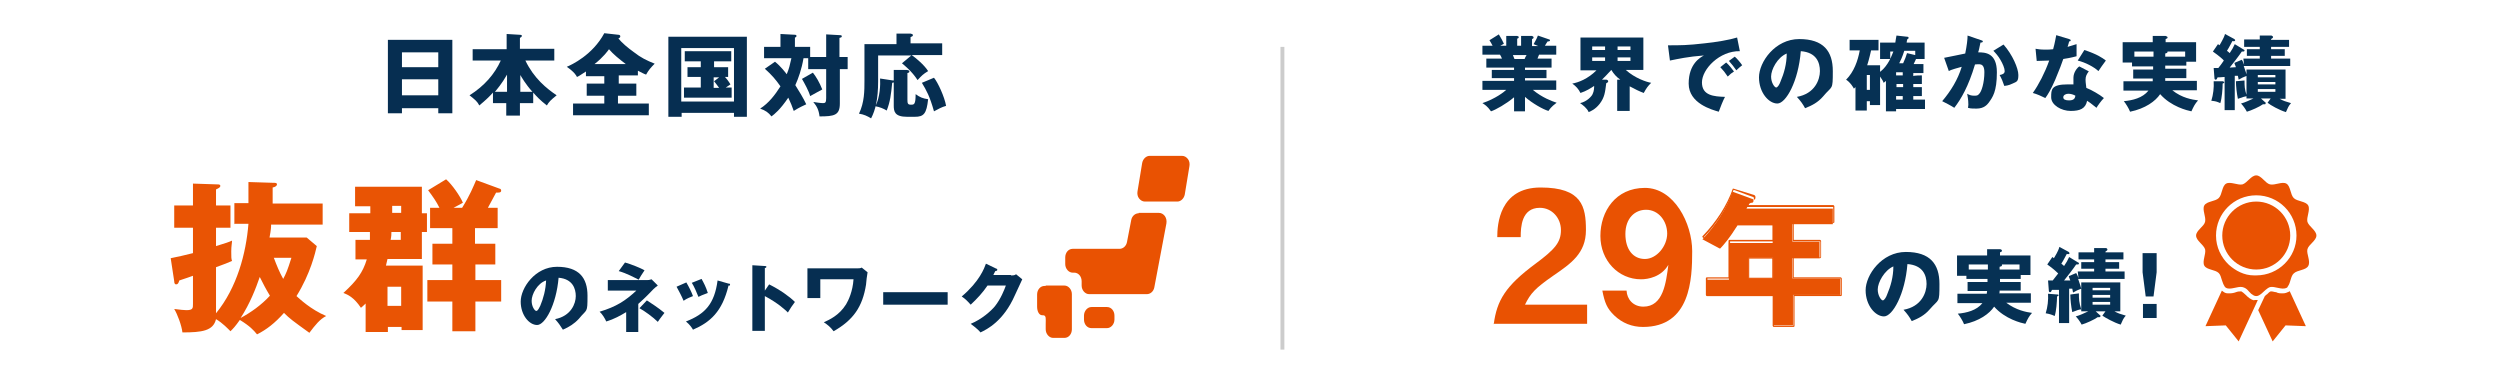 <?xml version="1.0" encoding="UTF-8"?>
<svg xmlns="http://www.w3.org/2000/svg" version="1.1" viewBox="0 0 640 95">
  <defs>
    <style>
      .cls-1 {
        fill: #e85304;
      }

      .cls-2 {
        fill: #062e51;
      }

      .cls-3 {
        fill: #e95404;
      }

      .cls-4 {
        fill: #ccc;
      }

      .cls-5 {
        fill: #063154;
      }

      .cls-6 {
        fill: #e95202;
      }
    </style>
  </defs>
  <!-- Generator: Adobe Illustrator 28.6.0, SVG Export Plug-In . SVG Version: 1.2.0 Build 709)  -->
  <g>
    <g id="_レイヤー_1" data-name="レイヤー_1">
      <g>
        <path class="cls-6" d="M285.3,81.8c0,1.2-.9,2.2-1.9,2.2h-4c-1.1,0-1.9-1-1.9-2.2v-1c0-1.2.9-2.2,1.9-2.2h4c1.1,0,1.9,1,1.9,2.2v1Z"/>
        <path class="cls-6" d="M267.7,73.2h-.3c-1.1,0-1.9,1-1.9,2.2v3.1c0,1.2.5,2.2,1.3,2.2h.2c.9,0,.7,1,.7,2.2v1.4c0,1.2.9,2.2,1.9,2.2h2.9c1.1,0,1.9-1,1.9-2.2v-9c0-1.2-.9-2.2-1.9-2.2h-4.8Z"/>
        <path class="cls-6" d="M291.5,54.6c-.9,0-1.7.7-1.9,1.7l-1.1,5.7c-.2,1-1,1.7-1.9,1.7h-12c-1.1,0-1.9,1-1.9,2.2v1.7c0,1.2.9,2.2,1.9,2.2h.4c1.1,0,1.9,1,1.9,2.2v1.1c0,1.2.9,2.2,1.9,2.2h14.8c.9,0,1.7-.7,1.9-1.7l3.1-16.4c.1-.7,0-1.3-.4-1.9-.4-.5-.9-.8-1.5-.8h-5.2Z"/>
        <path class="cls-6" d="M303.3,49.8c-.2,1-1,1.8-1.9,1.8h-8.3c-.6,0-1.1-.3-1.5-.8s-.5-1.2-.4-1.8l1.2-7.3c.2-1,1-1.8,1.9-1.8h8.3c.6,0,1.1.3,1.5.8s.5,1.2.4,1.8l-1.2,7.3Z"/>
      </g>
      <g>
        <path class="cls-5" d="M487.3,79.3c4.6-.8,5.9-4.4,5.9-6.6s-.9-4.8-4.9-5.1c-.6,7.7-3.8,13.4-6,13.4s-4.7-2.8-4.7-6.7,4.1-9.8,10.3-9.8,8.6,3.1,8.6,8.2-.1,3.7-2.5,6.5c-1.3,1.5-2.8,2.3-4.6,3-.6-1.1-1.1-1.8-2.1-2.9ZM480.7,74.1c0,1.6.9,2.8,1.3,2.8s.9-.9,1.1-1.5c.9-2.1,1.6-4.5,1.6-7.2-2.3,1-4,4.1-4,5.9Z"/>
        <path class="cls-5" d="M517.3,72.1v2.3h-5.4c0,.3,0,.6-.1.7h8.1v2.4h-6.3c2.5,1.9,5.1,2.4,6.6,2.6-.8.9-1.1,1.5-1.7,2.8-1-.2-5.2-1.2-8-4.4-1.2,1.8-3.8,3.7-7.7,4.5-.3-.8-1.1-2.1-1.6-2.7,2.2-.2,4.8-.8,6.3-2.7h-6.4v-2.4h7.5c0-.2.1-.4.1-.7h-5v-2.3h5.1v-.8h-5.4v-.8h-2.4v-5.2h7.7v-1.6h3.3c.3,0,.5.2.5.4s-.2.3-.5.4v.8h7.8v5h-2.5v1h-5.3v.8h5.3ZM508.9,67.7h-4.9v1.3h4.9v-1.3ZM512,69h5v-1.3h-4.5s0,0,0,.2c0,.3-.3.3-.6.4v.7h0Z"/>
        <path class="cls-5" d="M526.8,75.4c0,0,.2,0,.2.2,0,.2-.3.2-.4.3,0,1.3-.2,3.8-.6,5-.9-.4-1.2-.5-2.3-.7.5-1.6.7-3.4.6-5l2.5.2ZM531.9,69.5h4.2v-.7h-3.3v-1.7h3.3v-.7h-4v-1.8h4v-1.1h3c.2,0,.4.2.4.4s-.2.3-.5.5v.2h4.6v1.8h-4.6v.7h3.5v1.7h-3.5v.7h4.9v1.9h-11.9c.5,1.5.7,2,.8,2.5-1.1.4-1.2.5-2.1,1,0-.2-.2-.8-.2-1h-.8v8.8h-2.6v-8.5c-1.1,0-1.4,0-1.8,0-.2.5-.3.6-.5.6s-.3-.2-.3-.4l-.2-2.6h1.2c.4-.5.8-1,1.4-1.8,0,0-1.2-1.2-2.8-2.3l1.3-1.9c0,0,.3.2.4.3,1.1-1.8,1.3-2.5,1.4-2.9l2.4,1.3c0,0,.2.2.2.3,0,.3-.4.3-.7.2-.3.5-.8,1.6-1.4,2.5.4.3.5.4.7.6.7-1.1.8-1.2,1.3-2.3l2.3,1.4c0,0,.2,0,.2.2s0,.3-.4.3h-.3c-.5.8-2.6,3.5-3.1,4.1.3,0,1.4,0,1.6,0-.3-.7-.3-.8-.4-1.1l1.9-.8c.2.3.3.5.6,1.3l-.2-1.7h0ZM532.2,75.1c0,1.5,0,2.2.6,4.1-.6,0-1.2.3-2.3.7-.3-1.4-.5-3.3-.5-4.5l2.2-.3ZM537.7,80.7c0,0,0,.2,0,.3,0,.2-.2.2-.3.2h-.4c-.8.6-3,1.6-4.1,1.9-.4-.8-1.1-1.7-1.5-2.1,1.1-.3,2.1-.8,3.2-1.3h-1.8v-7.4h10v7.4h-1.5c.9.5,1.5.7,2.9,1.1-.7.8-.8,1.2-1.3,2.3-1.7-.5-4-1.8-4.7-2.3l.8-1.1h-2.5l1.1,1ZM540.2,74.3v-.6h-4.5v.6h4.5ZM535.7,75.5v.7h4.5v-.7h-4.5ZM535.7,77.3v.7h4.5v-.7h-4.5Z"/>
        <path class="cls-5" d="M552.1,64.8v4.9l-.8,6.2h-2l-.8-6.2v-4.9h3.6ZM548.6,77.8h3.5v3.6h-3.5v-3.6Z"/>
      </g>
      <g id="_x32_2年">
        <g>
          <path class="cls-1" d="M454,83.6c-.1,0-.1,0-.1,0v-7.8h-16.9c-.1,0-.1,0-.1,0v-4.2c0,0,.1,0,.1,0h5.6v-9.4c0,0,.1,0,.1,0h11.1v-4.5h-9c-2.2,3.5-3.4,4.8-4.4,5.9,0,0-.1,0-.2,0h0l-4.3-2.3s-.1,0-.1,0h0c3.4-3.6,6.2-7.9,7.7-12.2,0,0,0,0,.1,0h0l4.9,1.8c.3,0,.4.3.4.5s-.1.4-.3.5h-.1c-.4,0-.6.2-.6.2h-.1c0,0-.5.9-.7,1.3h22c.1,0,.1,0,.1,0v4c0,0-.1,0-.1,0h-10.2v4.5h6.8c.1,0,.1,0,.1,0v4.2c0,0-.1,0-.1,0h-6.8v5.2h12.1c.1,0,.1,0,.1,0v4.2c0,0-.1,0-.1,0h-12v7.8c0,0-.1,0-.1,0h-4.9ZM453.9,71.2v-5.2h-6.2v5.2h6.2Z"/>
          <path class="cls-1" d="M443.8,48.6l4.9,1.8c.2,0,.3.2.3.4s-.1.3-.2.4c-.1,0-.8.2-.8.3-.1,0-.8,1.4-.9,1.5h22.2v4h-10.3v4.8h7v4.1h-7v5.4h12.2v4.2h-12.1v7.9h-5v-7.9h-17v-4.2h5.8v-9.5h11.3v-4.8h-9.2c-2.3,3.6-3.5,5-4.5,6l-4.3-2.3c3.6-3.7,6.2-8.1,7.6-12.1M447.6,71.3h6.4v-5.4h-6.4v5.4M443.8,48.3h-.1c-.1,0-.1,0-.1,0-1.5,4.3-4.3,8.6-7.7,12.1q-.1,0-.1.2c0,0,.1.2.1.2l4.3,2.3h.1q.1,0,.2,0h.1c1-1.1,2.2-2.5,4.4-6h8.8v4.3h-11c-.1,0-.3,0-.3.3v9.3h-5.5c-.1,0-.3,0-.3.3v4.2c0,0,.1.3.3.3h16.8v7.6c0,0,.1.3.3.3h5c.1,0,.3,0,.3-.3v-7.6h11.8c.1,0,.3,0,.3-.3v-4.2c0,0-.1-.3-.3-.3h-12v-4.9h6.7c.1,0,.3,0,.3-.3v-4.1c0,0-.1-.3-.3-.3h-6.7v-4.3h10.1c.1,0,.3,0,.3-.3v-4c0,0-.1-.3-.3-.3h-21.7c.2-.4.5-.9.6-1.1h.1c0,0,.2-.2.6-.3h.2c.2,0,.3-.3.3-.6s-.1-.5-.4-.6l-5.2-1.6c.1,0,0,0,0,0h0ZM447.8,66.2h5.9v4.9h-5.9v-4.9h0Z"/>
        </g>
        <g>
          <path class="cls-6" d="M382.4,83c.8-6.1,3-9.8,10.7-15.5,5-3.7,6.5-5.5,6.5-8.6s-2.3-5.7-5.4-5.7c-4.7,0-4.9,4.9-4.9,7.5h-6c0-3.1.5-12.7,11.1-12.7s11.6,4.9,11.6,10.9-3.9,8.6-8.4,11.7c-4.6,3.2-5.8,4.5-7.2,7.4h15.9v4.9h-24Z"/>
          <path class="cls-6" d="M420.6,83.7c-2.8,0-5.3-1-7.3-2.9-1.9-1.8-2.5-3.3-3.1-6.4h6.2c.1,2.2,1.7,4.1,4.3,4.1,5.1,0,5.8-6.1,6.4-10.7-1.8,3.1-5.2,3.7-7,3.7-5.8,0-10.4-4.8-10.4-11.1s3.9-12.3,11.4-12.3,12.1,9.1,12.1,16.2-.4,19.4-12.6,19.4ZM421.4,53.7c-2.9,0-5.3,2.2-5.3,6.2s2,6.4,5,6.4,5.7-3.3,5.7-6.5-2.2-6.1-5.4-6.1Z"/>
        </g>
      </g>
      <g>
        <path class="cls-5" d="M390.5,28.5h-2.9v-3.6c-2,1.7-4.7,3.2-5.9,3.6-1-1.4-1.6-1.7-2.2-2.1,3.3-1.1,5.6-2.9,6.1-3.4h-6.1v-2.3h8.1v-.7h-5.7v-2.1h5.7v-.6h-7.1v-2.3h4c-.1-.3-.4-.9-.5-1h-4.5v-2.3h2.6c-.3-.6-.5-.9-.8-1.4l2.4-1.5c.5.8,1.1,1.9,1.3,2.4l-.9.5h1.5v-2.5h2.8c.2.1.4.1.4.3s-.1.3-.4.4v1.8h1v-2.5h2.8c.1.1.4.1.4.4s-.3.3-.4.4v1.8h1.6l-1.2-.5c.2-.4.8-1.3,1.1-2.2l2.9,1c.1,0,.2.1.2.2,0,.3-.3.3-.6.3-.2.3-.3.4-.7,1.1h2.9v2.3h-4.4c-.2.4-.3.8-.4,1h3.6v2.3h-6.8v.6h5.5v2.1h-5.5v.6h8v2.4h-6c2.4,2,4.9,2.9,6.1,3.3-1.5,1.1-1.8,1.7-2.1,2.1-1.4-.4-4.2-2-6-3.6v3.7h0ZM387.3,14.1c.1.3.2.5.4,1h2.6c.1-.3.2-.5.5-1h-3.5Z"/>
        <path class="cls-5" d="M417.1,28.4h-3.1v-8h.8c-1-.7-1.7-1.5-2.3-2.5h0c-1,1.1-1.8,1.9-2.4,2.5h1.2c.1.1.4.1.4.4s-.3.4-.5.5c-.3,2.3-.4,3.6-1.7,5.3-1.1,1.4-2.3,1.9-2.8,2.1-.4-1-1.6-1.9-2.2-2.3,1.8-.4,3-1.8,3.2-2.3.4-.8.4-1.7.4-2.1-.9.6-2,1.3-3.5,1.8-.5-1-1.1-1.7-2.1-2.4,1.6-.3,4-1.2,6.2-3.4h-4.1v-8.4h16.1v8.3h-4.5c2.3,2.1,5.3,3.1,6.5,3.3-.8.8-1.2,1.3-1.9,2.6-1.1-.4-2.3-1-3.6-1.7v6.3h-.1ZM410.9,11.9h-3.3v.9h3.3v-.9ZM410.9,14.7h-3.3v.9h3.3v-.9ZM414.1,12.8h3.3v-.9h-3.3v.9ZM414.1,15.6h3.3v-.9h-3.3v.9Z"/>
        <path class="cls-5" d="M445.4,13.1c-5.2-.1-9.7,4.6-9.7,8s3.1,3.6,5.9,3.7c-.5.9-1.2,2.7-1.6,3.8-1.7-.5-7.7-2.1-7.7-7.2s3-6.7,3.9-7.2c-4.1.3-6.7.9-8.7,1.3l-.5-3.9c3.2,0,5,0,9.3-.5,3-.3,6.5-.9,8.4-1.5l.7,3.5ZM441.9,16c.6.5,1.5,1.6,2,2.3-.6.4-.9.6-1.6,1.3-.8-1.2-1-1.4-1.9-2.4l1.5-1.2ZM444.1,14.5c.6.5,1.5,1.6,1.9,2.2-.5.4-.9.7-1.5,1.3-.8-1.1-1-1.4-1.9-2.4l1.5-1.1Z"/>
        <path class="cls-5" d="M460,24.8c4.6-.8,5.9-4.4,5.9-6.6s-.9-4.8-4.9-5.1c-.6,7.7-3.8,13.4-6,13.4s-4.7-2.8-4.7-6.7,4.1-9.8,10.3-9.8,8.6,3.1,8.6,8.2-.1,3.6-2.5,6.5c-1.3,1.5-2.8,2.3-4.6,3-.6-1.1-1.1-1.8-2.1-2.9ZM453.4,19.6c0,1.6.9,2.8,1.3,2.8s.9-.9,1.1-1.5c.9-2.1,1.6-4.5,1.6-7.2-2.4,1-4,4.1-4,5.9Z"/>
        <path class="cls-5" d="M492,19.3v2.2h-2.2v.8h2.2v2.3h-2.2v.9h3v2.4h-7.4v.6h-2.6v-7.8c-.2.2-.3.3-.6.5-.1-.4-.4-.9-.9-1.6v7.3h-2.6v-1h-.8v2.4h-2.9v-6c-.1.1-.3.3-.4.4-.2-.4-.9-1.6-2-2.3,2-2,3-4.8,3.5-7.5h-2.6v-2.7h7.4v2.7h-1.9c-.1.4-.5,2.3-1,3.8h3.3v1.7c2.2-1.7,3-4.3,3.4-5.2h-.8v1.9h-2.6v-4.2h3.9c.1-.6.2-1.4.3-1.8l2.7.3c.3,0,.4.1.4.3s-.2.3-.3.3c-.1.3-.2.6-.2.9h4.6v4.2h-2.2c-.2.4-.2.5-.6,1.3h2.5v2.3h-2.6v.8c0-.2,2.2-.2,2.2-.2ZM477.9,19.2v3.8h.8v-3.8h-.8ZM487.1,19.3v-.8h-1.7v.8h1.7ZM485.5,21.5v.8h1.7v-.8h-1.7ZM487.1,24.6h-1.7v.9h1.7v-.9ZM490.3,14.1v-1.1h-2.8c-.5,1.6-1,2.6-1.3,3.2h1c.5-1.1.7-1.6,1-2.6l2.1.5Z"/>
        <path class="cls-5" d="M507.2,10.3c.2.1.4.1.4.3,0,.3-.4.3-.6.3-.3,1.4-.4,2-.6,2.5,1.8,0,4.8.1,4.8,5.1s-1.1,6.4-2.1,7.8c-.4.5-1.2,1.5-3.1,1.5s-1.6-.1-2.2-.2c0-.2.1-.4.1-.8s0-1.2-.3-2.8c.5.3,1,.5,1.8.5s.9-.1,1.2-.4c.7-.6,1.4-3,1.4-5.6s-1.5-2-2.4-2c-1.7,5.7-3.6,8.9-5.3,11.1-.9-.6-2.3-1.3-3.1-1.7,2.2-2.6,4-5.5,5-8.8-1,.3-2.7.7-3.3,1.1l-1.2-3.4c.9-.2,4.6-.9,5.4-1.1.4-2,.6-3.6.6-4.6l3.5,1.2ZM512.9,11.4c2.3,2.6,3.8,6.1,3.8,7.8s-.4,1.7-1.5,2.2c-.2.1-1,.5-2.1.6-.4-1.2-.7-1.9-1.2-2.8.6-.1,1.3-.3,1.3-1s-.5-1.9-1.1-2.9c-.5-.9-1.3-1.8-1.8-2.3l2.6-1.6Z"/>
        <path class="cls-5" d="M521.2,12.5c.6.1,1.2.2,2.3.2s1.2,0,2.1-.1c.5-1.8.6-2.7.8-3.6l3.3,1c.3.1.4.2.4.3,0,.3-.3.3-.4.3,0,.1-.3,1.1-.4,1.4,1-.3,1.7-.5,2.3-.7,0,.9,0,2.3,0,3.1-1.5.4-2.7.6-3.4.7-.3.9-1,2.8-2.1,5.4-1.1,2.5-1.9,3.8-2.5,4.6-1-.5-2.1-1-3.2-1.3,1.5-2.1,3.1-5.2,4.2-8.3-.5,0-2.5.1-3.2.1l-.3-3.1ZM534.7,18.3c-.5.7-.8,1.2-.8,2.1s.2,1.7.2,2.1c1.3.5,3.4,1.7,4.5,2.6-.7.7-1.7,2.1-1.9,2.5-1.6-1.3-1.8-1.4-2.4-1.8-.4,2-1.8,2.6-4.2,2.6s-5-1.5-5-3.5,0-3.3,4.3-3.3,1,0,1.4.1c0-.1,0-1.7,0-1.8,0-1.4,1-2.6,1.5-2.9l2.5,1.3ZM529.5,24c-.6,0-1.3.3-1.3.9s.6.8,1.5.8c1.4,0,1.5-.7,1.6-1.2-.5-.3-1.2-.5-1.8-.5ZM533.6,12.8c3.3,1.1,4.6,2,5.5,2.7-.7.9-1.5,2.1-1.9,2.7-1.2-1.1-3.3-2.2-5.3-2.7l1.7-2.7Z"/>
        <path class="cls-5" d="M559.7,17.6v2.4h-5.4c0,.3,0,.6,0,.7h8.1v2.4h-6.3c2.5,2,5.1,2.4,6.6,2.6-.8.9-1.1,1.5-1.7,2.8-1-.2-5.2-1.2-8-4.4-1.2,1.8-3.8,3.7-7.7,4.5-.3-.8-1.1-2.1-1.6-2.7,2.2-.2,4.8-.8,6.3-2.7h-6.4v-2.4h7.5c0-.2,0-.4,0-.7h-5v-2.3h5.1v-.8h-5.4v-1h-2.4v-5.2h7.7v-1.6h3.3c.3.1.5.2.5.4s-.2.3-.5.4v.8h7.8v5h-2.5v1h-5.4v.8s5.4,0,5.4,0ZM551.3,13.2h-4.9v1.3h4.9v-1.3ZM554.4,14.5h5v-1.3h-4.5,0c0,.4-.3.4-.6.5v.8Z"/>
        <path class="cls-5" d="M569.2,20.9c0,0,.2.1.2.2,0,.2-.3.2-.4.3,0,1.3-.2,3.8-.6,5-.9-.4-1.2-.5-2.3-.6.5-1.6.7-3.4.6-5h2.5ZM574.3,15h4.2v-.7h-3.3v-1.7h3.3v-.6h-4v-1.9h4v-1h3c.2.1.4.2.4.4s-.2.3-.5.5v.2h4.6v1.8h-4.6v.6h3.5v1.7h-3.5v.7h4.9v1.9h-11.9c.5,1.5.7,2,.8,2.5-1.1.4-1.2.5-2.1,1,0-.2-.2-.8-.2-1h-.8v8.8h-2.6v-8.5c-1.1.1-1.4.1-1.8.1-.2.5-.3.6-.5.6s-.3-.2-.3-.4l-.2-2.6h1.2c.4-.5.8-1,1.4-1.9,0-.1-1.2-1.2-2.8-2.3l1.3-1.9c0,.1.3.1.4.3,1.1-1.9,1.3-2.5,1.4-2.9l2.4,1.3c0,.1.2.1.2.3,0,.3-.4.3-.7.2-.3.5-.8,1.6-1.4,2.5.4.3.5.4.7.6.7-1.1.8-1.2,1.3-2.3l2.3,1.4c0,0,.2.1.2.2s0,.3-.4.3h-.3c-.5.8-2.6,3.5-3.1,4.1.3,0,1.4-.1,1.6-.1-.3-.7-.3-.8-.4-1.1l1.9-.8c.2.3.3.5.6,1.3l-.2-1.6h0ZM574.6,20.6c0,1.5,0,2.2.6,4-.6.1-1.2.3-2.3.7-.3-1.4-.5-3.3-.5-4.5l2.2-.2ZM580,26.2c0,.1,0,.2,0,.3,0,.2-.2.2-.3.2h-.4c-.8.6-3,1.6-4.1,1.9-.4-.8-1.1-1.7-1.5-2.1,1.1-.3,2.1-.8,3.2-1.3h-1.8v-7.4h10v7.5h-1.5c.9.5,1.5.7,2.9,1.1-.7.8-.8,1.2-1.3,2.3-1.7-.5-4-1.8-4.7-2.4l.8-1.1h-2.5l1.1,1ZM582.5,19.8v-.6h-4.5v.6h4.5ZM578,21v.6h4.5v-.6h-4.5ZM578,22.8v.7h4.5v-.7h-4.5Z"/>
      </g>
      <g>
        <path class="cls-6" d="M577.1,76.9c-1-.2-1.7-.9-2.3-1.5-.3-.3-.8-.7-1-.8h-.2c-.3,0-.7,0-1.2.2s-1.1.3-1.7.3-1,0-1.5-.4c0,0-.3-.2-.4-.3l-4.2,9.1,5.2-.2,3.3,4.1,4.4-9.5.5-1.1c-.2,0-.3,0-.5,0,0,0-.2,0-.4,0Z"/>
        <path class="cls-6" d="M585.9,74.7c-.4.2-.9.4-1.5.4h0c-.6,0-1.2,0-1.7-.3-.4,0-.8-.2-1.2-.2h-.2c-.2,0-.7.5-1,.8-.2,0-.3.3-.5.4l-1.7,3.6,3.7,8,3.3-4.1,5.2.2-4.2-9.1c.1.2,0,.2-.2.3Z"/>
        <path class="cls-6" d="M577.6,51.6c-4.8,0-8.7,3.9-8.7,8.7s3.9,8.7,8.7,8.7,8.7-3.9,8.7-8.7-3.9-8.7-8.7-8.7Z"/>
        <path class="cls-6" d="M590.7,63.8c.3-1.2,2.3-2.2,2.3-3.5s-1.9-2.3-2.3-3.5c-.3-1.2.8-3.1.2-4.2-.6-1.1-2.8-1-3.7-1.9s-.8-3.1-1.9-3.7c-1.1-.6-2.9.5-4.2.2-1.2-.3-2.2-2.3-3.5-2.3s-2.3,1.9-3.5,2.3c-1.2.3-3.1-.8-4.2-.2-1.1.6-1,2.8-1.9,3.7s-3.1.8-3.7,1.9c-.6,1.1.5,2.9.2,4.2-.3,1.2-2.3,2.2-2.3,3.5s1.9,2.3,2.3,3.5c.3,1.2-.8,3.1-.2,4.2s2.8,1,3.7,1.9c.4.4.6,1.1.8,1.8.2.6.4,1.2.7,1.6,0,.2.3.3.4.4,1.1.6,3-.5,4.2-.2s1.5,1.1,2.2,1.7c.4.3.8.6,1.3.6s.9-.3,1.3-.6c.7-.6,1.4-1.4,2.2-1.7h0c1.2-.3,3.1.8,4.2.2.2,0,.3-.2.4-.4.7-.9.7-2.6,1.5-3.3.9-.9,3.1-.8,3.7-1.9.7-1.2-.5-3.1-.2-4.3ZM577.6,70.5h-.6c-2.5,0-4.7-1.2-6.4-2.7-2-1.9-3.3-4.5-3.3-7.5,0-5.7,4.6-10.3,10.3-10.3s10.3,4.6,10.3,10.3c0,5.6-4.6,10.2-10.3,10.2Z"/>
      </g>
      <rect class="cls-4" x="327.8" y="12" width="1" height="77.5"/>
      <g>
        <path class="cls-2" d="M102.9,27.7v1.3h-3.6V10.2h16.5v18.8h-3.6v-1.3h-9.3ZM112.2,17.2v-3.8h-9.3v3.8h9.3ZM112.2,24.4v-4.1h-9.3v4.1h9.3Z"/>
        <path class="cls-2" d="M121,15.6v-3h8.7v-3.9l3.3.2c.6,0,.6.2.6.3s-.1.3-.5.5v2.8h8.8v3h-7.4c2.2,4.6,5.5,7.2,8,8.9-1.5,1.2-2,1.7-2.5,2.6-1.8-1.4-2.6-2.3-3.5-3.3v2.7h-3.4v3.2h-3.5v-3.2h-3.4v-2.7c-.8.9-1.7,1.8-3.5,3.3-.5-1-1-1.4-2.5-2.6,3.8-2.4,6.4-5.4,8-8.9h-7.2ZM129.8,19.1c-1.3,2.3-2.6,3.8-3.1,4.4h3.1v-4.4ZM136.3,23.5c-1.8-2-2.8-3.8-3.1-4.3v4.3h3.1Z"/>
        <path class="cls-2" d="M158.2,21.4h4.7v3.1h-4.7v2h7.9v3h-19.4v-3h8v-2h-4.5v-3.1h4.5v-1.9h-4.7v-1.2c-1.5,1-2,1.3-2.3,1.4-.2-.4-.6-1.2-2.6-2.6,1.2-.5,6.6-3,9.6-8.6l3.6.4c.2,0,.5.1.5.4s-.3.5-.5.5c.8,1.1,2.5,2.5,3.9,3.5,1.9,1.5,3.4,2.2,5.4,3-1,1-1.6,1.7-2.2,2.8-.6-.2-1.1-.5-2.1-1v1.2h-4.9v2.1h-.2ZM160.2,16.4c-1.7-1.3-3.2-2.5-4.3-3.8-.2.3-1.4,2-3.7,3.8h8Z"/>
        <path class="cls-2" d="M174.5,28.9v1h-3.4V9.4h20.1v20.5h-3.3v-1h-13.4ZM187.9,26v-13.7h-13.5v13.7h13.5ZM182.7,17.2h3.7v2.5h-.8c.1.1.8.9,1.4,1.9-.2.1-.8.6-1.2.8h1.5v2.6h-12.2v-2.6h4.3v-2.7h-3.4v-2.5h3.4v-1.5h-4.1v-2.6h11.9v2.6h-4.4v1.5h0ZM184.1,19.8h-1.4v2.7h1.4c-.8-1.1-.9-1.2-1.3-1.7l1.3-1Z"/>
        <path class="cls-2" d="M211.5,14.6v-5.8l3.5.2c.4,0,.5.1.5.3,0,.3-.3.3-.6.4v4.9h2.1v3.1h-2v8.8c0,3-1.4,3.3-5.2,3.3-.2-1.7-.7-2.6-1.6-3.7.6.1,1.9.3,2.5.3s.8-.2.8-1.3v-7.4h-4.6v-2.8h-1.2c-.5,2.9-1.3,5.1-2.1,6.9,1,1.6,2,3.2,2.8,4.9-2,.9-2.7,1.4-3.2,1.7-.4-1.2-.8-2.1-1.4-3.4-2.1,3.1-3.5,4.2-4.3,4.8-.8-1-1.5-1.5-2.9-2,2.2-1.4,3.8-3.5,5.2-5.7-1.2-1.7-2.2-2.9-4-4.5l2.6-1.8c1.5,1.2,2.7,2.8,3,3.2.6-1.4.8-2.3,1.2-4.1h-7v-2.9h4.2v-3.3l3.7.2c.1,0,.4,0,.4.3s-.3.4-.4.4v2.4h3.9v2.6h4.1ZM208.1,18.6c.8,1,1.7,2.5,2.4,4.3-.3.2-2.1,1.1-3.1,1.7-.3-1.2-1.5-3.4-2.1-4.4l2.8-1.6Z"/>
        <path class="cls-2" d="M241.2,11.1v3h-7.8c1,.7,3.2,2.5,4.2,4.1-1.3.8-1.6,1.1-2.7,2.3-1.5-2.3-3.3-3.7-4-4.3l2.4-2h-8.5v6.6c0,4.6-.7,7.4-1.8,9.5-1-.6-1.8-1-3.1-1.2,1.4-2.9,1.4-5.9,1.4-8.4v-9.4h8.2v-2.7h3.6c.3.1.6.1.6.4s-.2.3-.6.5v1.6s8.1,0,8.1,0ZM229,17.9h3.2c.3.1.6.1.6.4s-.2.3-.5.4v6.8c0,1,.1,1.3.9,1.3s1.2,0,1.2-2.7c1.1.8,1.8,1.1,3.2,1.3-.4,3.7-1.1,4.5-3.4,4.5h-2c-3.2,0-3.4-1.4-3.4-2.9v-5.9c-.1,0-.3.1-.4.1-.3,3-.5,4.8-1.4,7.1-.8-.5-1.8-.9-2.9-1.1,1.2-2.3,1.3-5.6,1.2-7.1l3.3.5h.2v-2.7s.2,0,.2,0ZM239.1,19.9c1,1.2,2.7,4.9,3.1,7.2-1.1.3-2,.8-3.1,1.4-1.1-3.9-1.9-5.3-3.1-7.3l3.1-1.3Z"/>
      </g>
      <g>
        <path class="cls-2" d="M142.1,81.7c4.1-.8,5.3-4,5.3-5.9s-.8-4.4-4.4-4.7c-.6,7-3.5,12.1-5.5,12.1s-4.2-2.5-4.2-6,3.7-8.9,9.3-8.9,7.8,2.8,7.8,7.4-.1,3.3-2.2,5.9c-1.2,1.3-2.5,2.1-4.1,2.8-.7-1.1-1.1-1.7-2-2.7ZM136.1,77c0,1.5.8,2.6,1.2,2.6s.8-.9,1-1.3c.8-1.9,1.4-4.1,1.5-6.5-2.2.7-3.7,3.5-3.7,5.2Z"/>
        <path class="cls-2" d="M155.6,74.4v-2.7h10c.4,0,.6,0,1.2-.2l1.6,1.6c-.3.2-.8.6-1.1.9-2.3,2.4-2.6,2.6-3.9,3.8v7.2h-3.1v-5.1c-1.5.9-3.1,1.8-5.1,2.4-.3-.7-1-1.9-1.7-2.5,4.3-1.3,6.6-2.8,9.4-5.4h-7.3ZM160,67.2c1.5.4,4.2,1.5,5,2-.9,1.3-.9,1.4-1.5,2.4-1.2-.6-3-1.6-5.1-2.2l1.6-2.2ZM165.6,76.9c3.1,2,4,2.8,4.5,3.2-.2.3-1.2,1.5-1.7,2.3-1.2-1.2-3.4-2.8-4.7-3.5l1.9-2Z"/>
        <path class="cls-2" d="M175.7,72.3c.6,1,1.4,2.6,1.7,3.5-.5.2-1.6.6-2.4,1.2-.5-1.2-1.2-2.5-1.8-3.6l2.5-1.1ZM186.5,72.6c.2,0,.4,0,.4.3s-.3.2-.4.2c-1.6,6.7-4.7,9.4-9.1,11.3-.2-.4-.8-1.3-1.8-2.1,4.9-1.9,7.3-4.5,8.1-10.5l2.8.8ZM179.6,71.4c.6,1.1,1.1,2,1.6,3.6-1.4.5-1.8.7-2.4,1-.4-1-1.1-2.7-1.7-3.6l2.5-1Z"/>
        <path class="cls-2" d="M196.9,72.8c2.8,1.4,5.2,3.1,6.6,4.5-.9,1.2-1,1.4-1.8,2.7-.6-.6-2.5-2.4-5.9-4.2v8.9h-3.2v-16.8l3.2.2c.1,0,.4,0,.4.2s-.2.3-.4.3v5.8l1.1-1.6Z"/>
        <path class="cls-2" d="M219.3,68.7c.5,0,1,0,1.3-.2l1.5,1.2c-.1.5-.4,2.7-.4,3.2-.9,5.6-3.2,9-8.3,11.9-.8-1.1-1.6-1.7-2.5-2.3,1.3-.6,3.9-1.7,5.7-4.6.6-1,1.7-3.3,1.9-6.4h-8.5v4.8h-3.3v-7.6h12.6Z"/>
        <path class="cls-2" d="M242.6,74.7v3.3h-16.5v-3.2h16.5Z"/>
        <path class="cls-2" d="M258.8,70.5c.6,0,1,0,1.3-.3l1.6,1.3c-.3.6-1.5,3.2-1.9,4.1-2.9,6.6-7.1,8.7-8.8,9.5-.3-.4-.9-1-2.5-2.2,2.9-1.2,5.2-3.3,6.2-4.5,1.5-1.9,2.4-4.2,2.8-5.3h-4.7c-1.2,1.8-2.7,3.4-4.3,4.9-1-1.1-1.4-1.5-2.3-2.1,4.6-3.9,5.8-7.3,6.2-8.4l2.7,1.3c.1,0,.2,0,.2.3s-.3.2-.5.3c-.3.6-.4.7-.5,1h4.5Z"/>
      </g>
      <g>
        <path class="cls-3" d="M60,57.4v-5.4h3.6v-5.4c0,0,6.4.2,6.4.2.5,0,.9,0,.9.4s-.5.7-1.1.8c0,2.1,0,3,0,4.1h12.8v5.4h-13.2c0,.5,0,1.2-.4,3.3h9.5l2.6,2.2c-.4,1.7-1.6,7-5.2,12.8.8.7,3.6,3.4,7.6,5.1-1.6.8-2.8,2.3-4.3,4.3-4.3-3.1-5-3.6-6.5-5.1-2.3,2.6-4.5,4.3-6.9,5.5-.9-1.1-1.8-2.1-4.4-3.7-1.2,1.7-1.7,2.2-2.4,2.9-.6-.6-2-2.1-3.7-3.1-.7,3-3.6,3.4-8.6,3.4-.2-1.8-1.3-4.7-2.1-6,1.3.2,2.9.3,3.1.3,1.7,0,1.7-.5,1.7-1.6v-7.2c-.5.2-2,.7-3.5,1.2-.2.7-.4,1-.8,1s-.5-.4-.5-.8l-.9-5.9c1.6-.3,3.7-.8,5.7-1.3v-6.5h-4.8v-5.7h4.8v-5.6l6.1.2c.5,0,.9,0,.9.4s-.5.6-1.1.9v4.1h3.7v5.7h-3.7v4.7c2.6-.8,3.2-1,4.1-1.4,0,.7-.2,1.3-.2,2.8s0,1.8.2,2.4c-.9.4-2.1.9-4.1,1.6v11.8c5.4-6.6,7.7-15.4,8.3-22.9h-3.5ZM69.1,75.7c-1.1-1.8-1.8-3.2-2.6-4.8-1,2.9-2.5,6.8-4.9,10.5,2.6-1.4,5.3-3.3,7.5-5.7ZM70.1,66c.8,2.1,1.4,3.6,2.4,5.4.7-1.3,1.1-2.2,2.1-5.4h-4.5Z"/>
        <path class="cls-3" d="M108.2,68v16.5h-5.4v-.8h-3.5v1.3h-5.7v-7.3c-.3.3-.5.5-1.2,1.1-1.8-2.7-3.4-3.4-4.5-3.8,3.5-3.2,5-5.3,6-8.6h-2.9v-5h3.7c0-.9,0-1.5,0-2h-5.3v-4.8h5.4v-1.8h-3.9v-5h17.1v6.8h1.3v4.8h-1.3v6.9h-8.8c-.2.9-.3,1.3-.4,1.7,0,0,9.3,0,9.3,0ZM99.2,73.4v4.9h3.5v-4.9h-3.5ZM100.2,59.4c0,.5,0,1.1-.2,2h2.6v-2h-2.4ZM100.4,52.7v1.8h2.3v-1.8h-2.3ZM121.7,62.4h5.1v5.3h-5.1v4h6.6v5.5h-6.6v7.6h-5.9v-7.6h-6.4v-5.5h6.4v-4h-5.1v-5.3h5.1v-4h-5.7v-5.2h2.4c-.8-1.6-1.5-2.6-2.9-4.5l4.6-2.8c1.5,1.3,3.6,4.3,4.3,6-.5.3-.7.4-2.4,1.3h2.2c2-3.2,2.9-5.5,3.6-7.1l6,2.2c.2,0,.4.2.4.5,0,.6-.8.5-1.3.5-.3.6-1.8,3.3-2.1,3.9h2.5v5.2h-5.8v4h0Z"/>
      </g>
    </g>
  </g>
</svg>